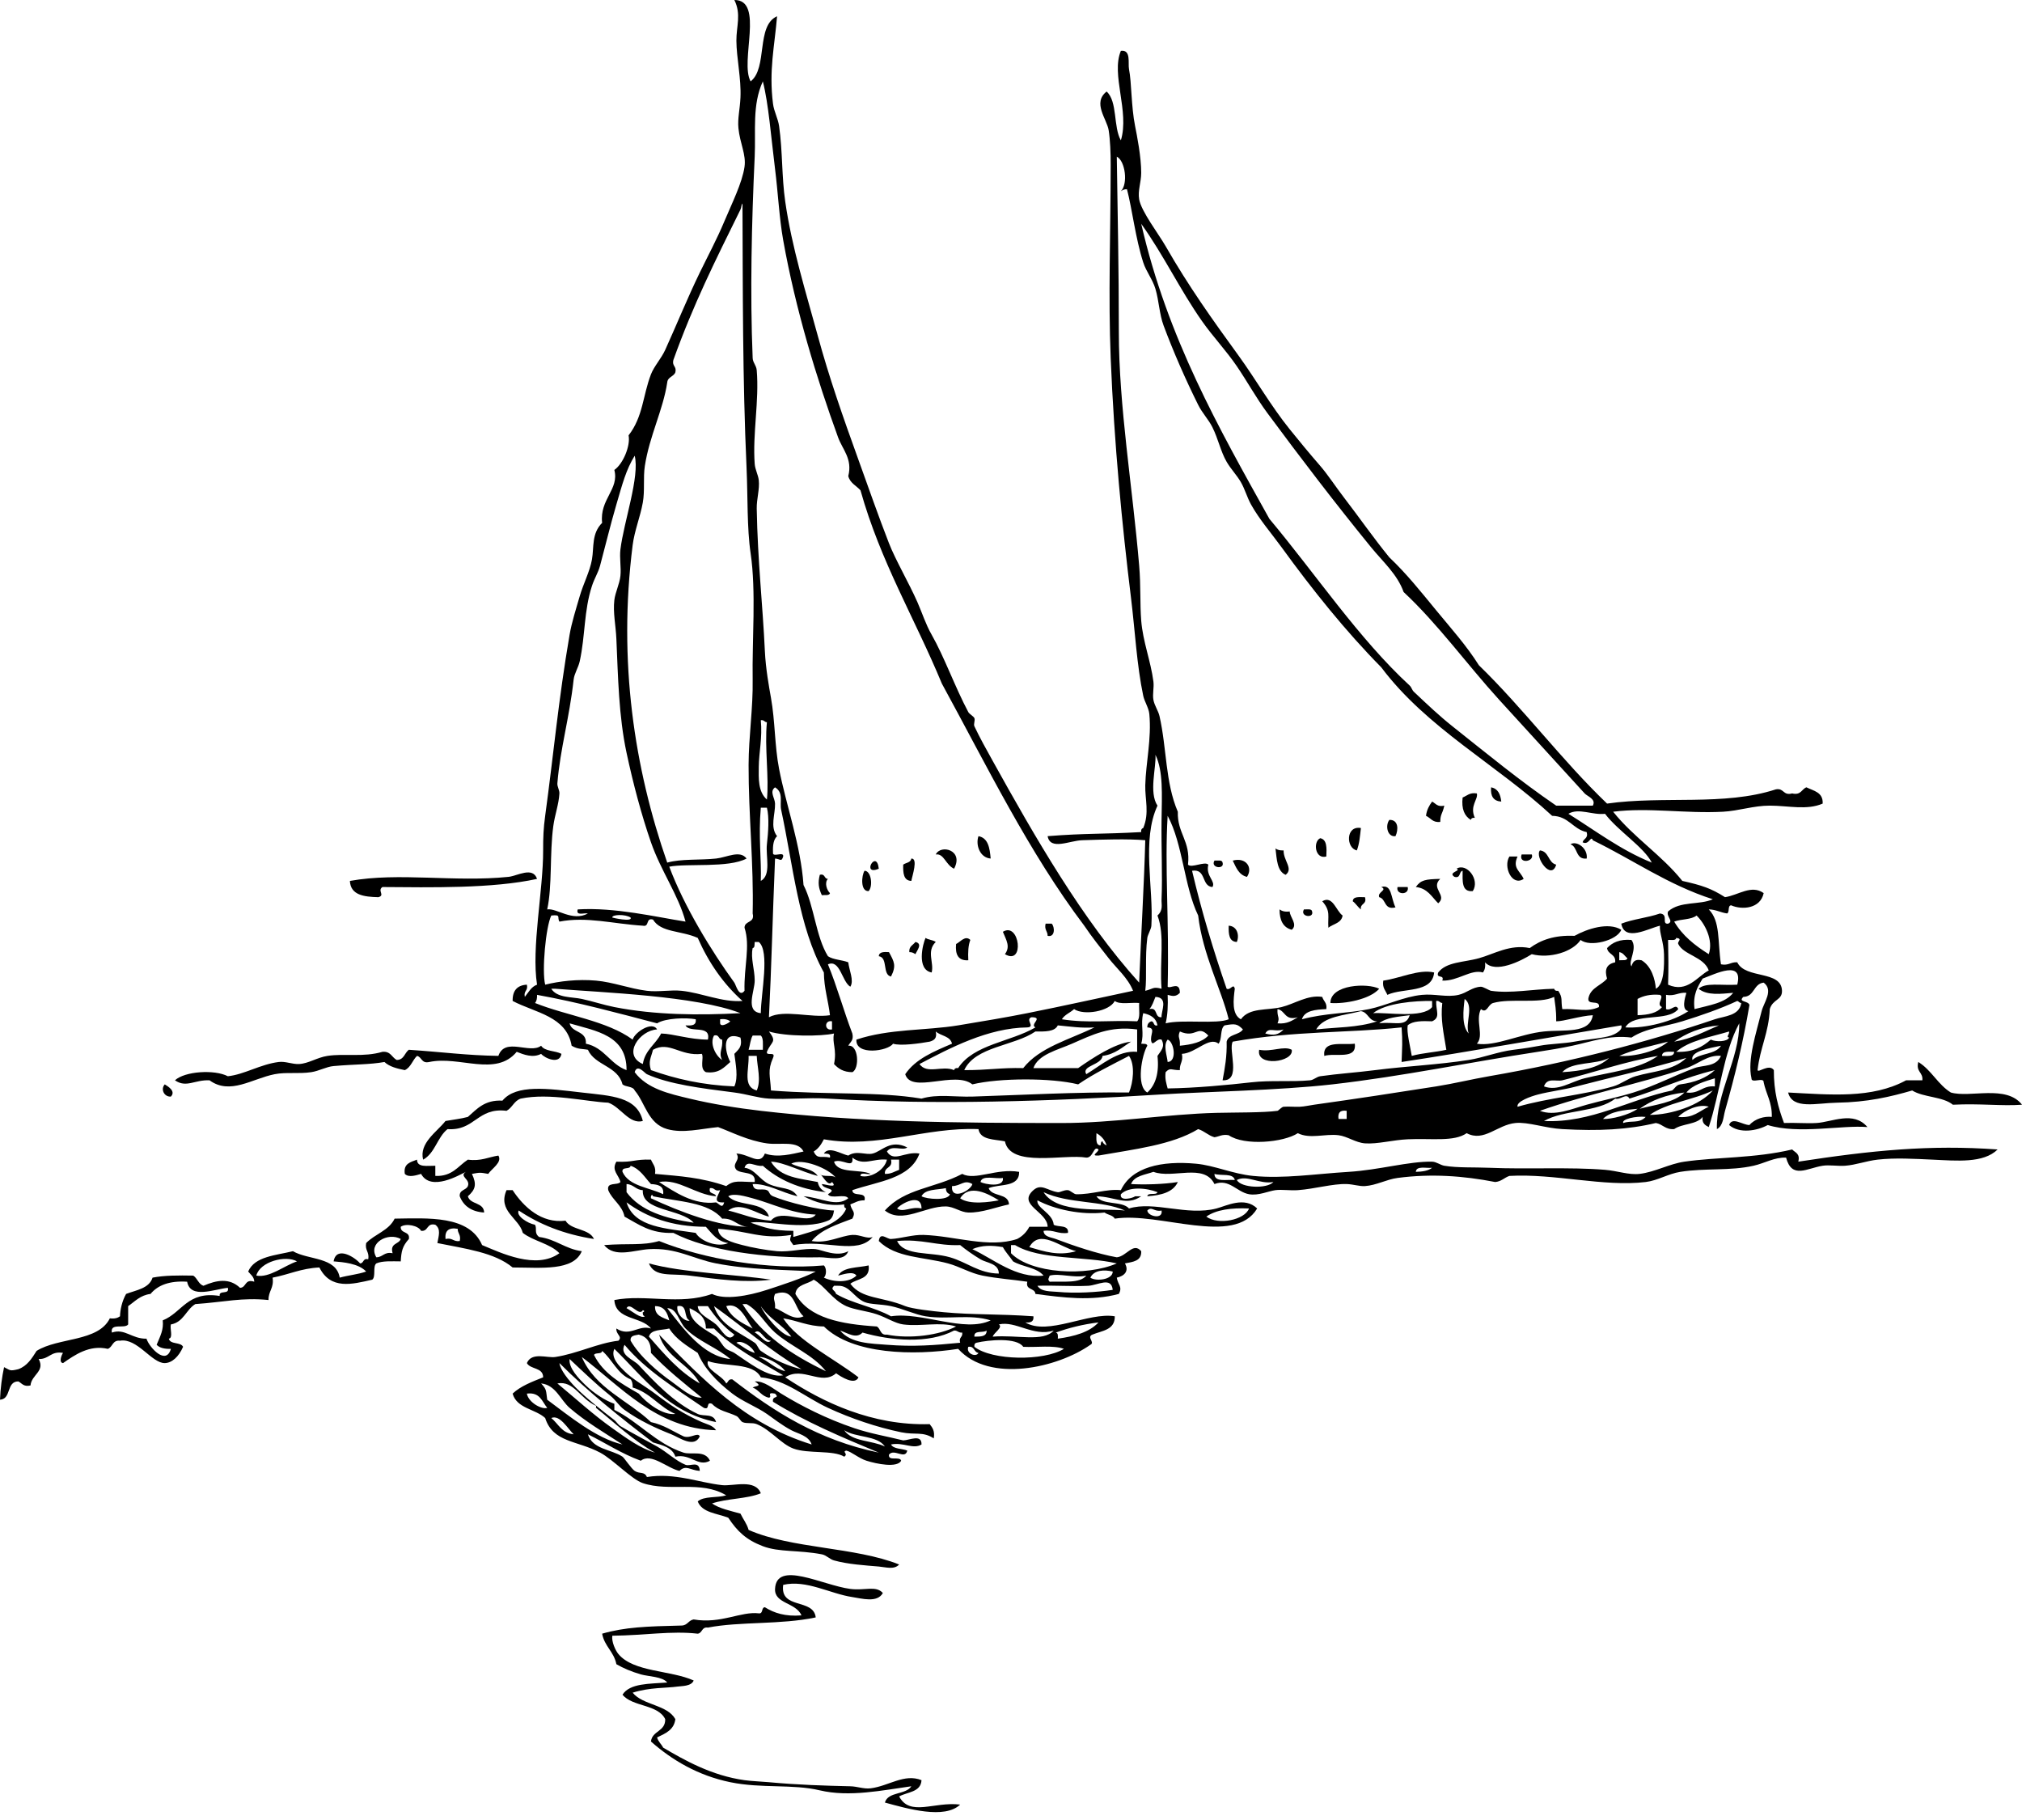 <?xml version="1.0" encoding="UTF-8"?><svg xmlns="http://www.w3.org/2000/svg" xmlns:xlink="http://www.w3.org/1999/xlink" height="361.4" preserveAspectRatio="xMidYMid meet" version="1.0" viewBox="0.0 -0.0 401.6 361.4" width="401.6" zoomAndPan="magnify"><g id="change1_1"><path d="m296.155,156.36c1.362.254 1.86,1.373 2.021,2.828-1.524-.092-2.18-1.052-2.021-2.828z" fill="inherit" fill-rule="evenodd"/></g><g id="change1_2"><path d="m293.327,157.573c.295,1.208-1.481,2.45-.403,4.848-.47-.065-.72.089-.809.404-1.245-.775-1.879-2.161-1.616-4.444 .874-.339 1.378-1.047 2.828-.808z" fill="inherit" fill-rule="evenodd"/></g><g id="change1_3"><path d="m284.438,159.188c.719.359 1.027,1.128 2.425.808-.407,1.806-.771,1.553-.809,3.232-1.525.179-1.896-.797-2.828-1.212 .145-1.202.644-2.049 1.212-2.828z" fill="inherit" fill-rule="evenodd"/></g><g id="change1_4"><path d="m275.954,162.825c1.82-.056 1.819,1.949 1.212,3.232-1.665.212-2.056-2.185-1.212-3.232z" fill="inherit" fill-rule="evenodd"/></g><g id="change1_5"><path d="m270.297,164.441c-.179,1.572-.306,3.196-.809,4.444-2.155-.44-2.254-4.979.809-4.444z" fill="inherit" fill-rule="evenodd"/></g><g id="change1_6"><path d="m194.339,166.057c1.932.358 2.236,2.343 2.424,4.444-2.162-.161-3.033-2.731-2.424-4.444z" fill="inherit" fill-rule="evenodd"/></g><g id="change1_7"><path d="m262.216,166.461c1.358.258 1.295,1.938 1.212,3.636-2.268.623-2.67-2.985-1.212-3.636z" fill="inherit" fill-rule="evenodd"/></g><g id="change1_8"><path d="m311.913,167.673c1.227-.804 3.503.793 3.232,2.828-2.274.255-1.715-2.325-3.232-2.828z" fill="inherit" fill-rule="evenodd"/></g><g id="change1_9"><path d="m189.491,172.522c-1.682-.765-2.01-3.09-3.636-2.829 .997-2.081 5.632-.859 3.636,2.829z" fill="inherit" fill-rule="evenodd"/></g><g id="change1_10"><path d="m253.328,168.481c.36.314.913.435 1.616.404-.058,2.029 1.995,3.629.404,4.849-1.711-.714-1.752-3.097-2.02-5.253z" fill="inherit" fill-rule="evenodd"/></g><g id="change1_11"><path d="m305.852,168.885c1.836.185 1.598,2.443 3.232,2.829-.961,3.291-4.319-1.547-3.232-2.829z" fill="inherit" fill-rule="evenodd"/></g><g id="change1_12"><path d="m302.22 169.69h2.021c0.554 1.469-2.72 1.932-2.021 0z" fill="inherit" fill-rule="evenodd"/></g><g id="change1_13"><path d="m299.79 170.1h1.616c-1.069 2.329 0.529 2.849 1.212 4.444-2.311 1.55-4.103-2.409-2.828-4.444z" fill="inherit" fill-rule="evenodd"/></g><g id="change1_14"><path d="m181.006,170.501c1.395-.071.166,3.462 0,4.444-1.561-.056-1.655-1.577-1.616-3.232 .537-.405 1.504-.381 1.616-1.212z" fill="inherit" fill-rule="evenodd"/></g><g id="change1_15"><path d="m174.54 172.52c-3.553 1.52-0.437-4.036 0 0z" fill="inherit" fill-rule="evenodd"/></g><g id="change1_16"><path d="m241.207,170.906c.64.034 1.542-.194 1.616.404 .441,1.418-2.479,1.082-1.616-.404z" fill="inherit" fill-rule="evenodd"/></g><g id="change1_17"><path d="m244.84 170.91c2.63-0.729 4.063 1.385 2.828 3.232-1.633-0.386-2.161-1.879-2.828-3.232z" fill="inherit" fill-rule="evenodd"/></g><g id="change1_18"><path d="m289.287,172.522c2.013-1.243 4.705,2.172 3.232,4.444-2.257.237-2.028-2.012-2.021-4.041-.778.164-.319,1.566-1.616,1.212-1.446-.917 1.519-1.207.405-1.615z" fill="inherit" fill-rule="evenodd"/></g><g id="change1_19"><path d="m171.713,172.926c1.357.009 1.698,3.124.808,4.041-1.665.106-1.421-3.132-.808-4.041z" fill="inherit" fill-rule="evenodd"/></g><g id="change1_20"><path d="m106.665,174.542c-8.83,1.94-21.088,1.687-30.707,1.616-1.069.715.593,1.637-.808,2.02-2.888-.075-5.515-.411-5.656-3.232 9.789-1.758 20.715.298 31.514-.808 1.723-.177 4.814-2.116 5.657.404z" fill="inherit" fill-rule="evenodd"/></g><g id="change1_21"><path d="m162.825,173.734c1.103-.294.813.803 1.616.808-.743.737-.214,2.265.404,2.828-.125.548-1.012.335-1.616.404-.652-1.418-.811-2.431-.404-4.04z" fill="inherit" fill-rule="evenodd"/></g><g id="change1_22"><path d="m286.05 174.54c-2.008 1.904 1.51 3.26-0.403 4.848-1.286-1.272-2.122-2.996-4.444-3.232 1.014-1.432 1.931-1.538 4.847-1.616z" fill="inherit" fill-rule="evenodd"/></g><g id="change1_23"><path d="m274.337,176.158c2.146-.634 1.879,2.133 2.828,4.04-2.33.58-1.813-1.688-3.232-2.02-.435-1.032 1.74-1.414.404-2.02z" fill="inherit" fill-rule="evenodd"/></g><g id="change1_24"><path d="m277.57 176.16h2.021c0.394 1.627-2.416 1.627-2.021 0z" fill="inherit" fill-rule="evenodd"/></g><g id="change1_25"><path d="m271.105,178.178c.433,1.509-1.003,1.151-.808,2.424-.622-.456-.994-1.161-1.616-1.616 .045-1.032 1.353-.801 2.424-.808z" fill="inherit" fill-rule="evenodd"/></g><g id="change1_26"><path d="m266.661,181.814c-.223,1.528-1.854,1.646-2.828,2.424-.15-2.36.504-3.306-1.212-5.252 2.092-1.251 2.759,1.966 4.04,2.828z" fill="inherit" fill-rule="evenodd"/></g><g id="change1_27"><path d="m254.136,180.603c.469.339 1.083.533 2.02.404 0,1.105 1.682,2.592.404,3.636-1.716-.44-2.425-1.885-2.424-4.04z" fill="inherit" fill-rule="evenodd"/></g><g id="change1_28"><path d="m258.984,180.603c.641.033 1.542-.194 1.616.404 .442,1.418-2.478,1.082-1.616-.404z" fill="inherit" fill-rule="evenodd"/></g><g id="change1_29"><path d="m207.672,183.431h1.212c.622.615.72,2.771-.808,2.424 .009-.952-.696-1.19-.404-2.424z" fill="inherit" fill-rule="evenodd"/></g><g id="change1_30"><path d="m244.036,183.835c1.741.1 2.156,1.972 1.615,3.232-1.561-.056-1.654-1.578-1.615-3.232z" fill="inherit" fill-rule="evenodd"/></g><g id="change1_31"><path d="m322.013,184.643c-.829,2.15-6.242,3.516-8.08,2.021-1.572,2.377-6.149,3.758-9.697,2.828-2.167,1.361-7.217,3.905-9.293,1.616 .129.937-.064,1.551-.403,2.02-2.412-.701-4.943,1.723-8.081,1.616 .499-1.307-1.308-.309-.808-1.616 1.63-2.132 5.062-1.992 8.08-2.828 3.036-.841 6.191-2.828 10.101-2.02 2.169-1.603 4.935-2.608 8.889-2.425 2.487-1.392 6.729-2.792 9.292-1.212z" fill="inherit" fill-rule="evenodd"/></g><g id="change1_32"><path d="m199.592,189.491c1.125-1.503.284-2.754-.404-4.444 3.322-2.063 4.394,6.801.404,4.444z" fill="inherit" fill-rule="evenodd"/></g><g id="change1_33"><path d="m183.834,186.259c.531.412 1.489.396 2.02.809-1.899,1.841-.306,4.091-.808,6.06-3.075-.544-1.762-5.731-1.212-6.869z" fill="inherit" fill-rule="evenodd"/></g><g id="change1_34"><path d="m192.723,186.663c-.418,1.062-.483,2.479-.404,4.04-2.01.124-2.624-1.147-2.424-3.232 .857-.405 1.8-1.788 2.828-.808z" fill="inherit" fill-rule="evenodd"/></g><g id="change1_35"><path d="m181.814,187.067c1.491.324.335,1.663 0,2.424-.325-.214-.656-.422-1.212-.404-.101-1.179.761-1.394 1.212-2.02z" fill="inherit" fill-rule="evenodd"/></g><g id="change1_36"><path d="m176.562,189.087c1.041,1.902 1.5,2.698.404,4.849-1.774-.381-.542-3.769-2.424-4.04 .059-.884 1.018-.869 2.02-.809z" fill="inherit" fill-rule="evenodd"/></g><g id="change1_37"><path d="m284.842,193.127c-.385,4.195-6.162,2.997-9.293,4.444-.338-.873-1.046-1.378-.808-2.828 3.256-.431 7.035-2.326 10.101-1.616z" fill="inherit" fill-rule="evenodd"/></g><g id="change1_38"><path d="m273.93 196.36c-1.835 2.114-6.856 3.05-9.696 2.828 0.017-3.725 7.427-4.007 9.696-2.828z" fill="inherit" fill-rule="evenodd"/></g><g id="change1_39"><path d="m269.08 207.27c0.439 3.269-3.9 1.756-6.061 2.424-0.352-3.181 3.543-2.114 6.061-2.424z" fill="inherit" fill-rule="evenodd"/></g><g id="change1_40"><path d="m111.513,209.289c-.35,2.182-3.302.882-4.04,0-1.642.864-3.47.144-4.849-.404-4.175,5.043-11.353.74-17.374,2.021-1.563.351-1.437-.987-2.424-1.213-.901.85-1.222,2.28-2.424,2.828-1.57-.314-3.077-.694-4.041-1.615-3.043.539-5.746.424-10.101.808-1.464.129-2.881.979-4.444,1.212-2.517.376-5.008-.045-7.272.404-4.507.894-8.838,4.184-12.929,1.212-2.969-.132-4.599,1.564-6.869,0 1.945-1.802 7.847-2.187 10.505-.808 3.26-.334 6.444-2.368 10.101-2.828 1.373-.173 2.635.464 4.04.403 1.844-.079 3.581-1.301 5.657-1.616 3.45-.523 7.156.307 10.909-.808 1.636-.155 1.86,1.104 2.828,1.616 1.483.001 1.548-1.415 2.424-2.021 6.871.462 11.49,1.119 17.777,1.212 1.305-3.804 6.286-.281 8.485-2.02 .727,1.159 2.817.956 4.041,1.617z" fill="inherit" fill-rule="evenodd"/></g><g id="change1_41"><path d="m256.56,208.48c.48,2.489-7.182,3.47-6.465,0 2.508.487 4.879-.86 6.465,0z" fill="inherit" fill-rule="evenodd"/></g><g id="change1_42"><path d="m32.727,215.349c.78.482 2.205,1.384 1.212,2.425-1.359.096-2.088-1.502-1.212-2.425z" fill="inherit" fill-rule="evenodd"/></g><g id="change1_43"><path d="m127.674,222.622c-2.696.729-4.412-2.802-6.869-3.637-4.239-.176-11.718-2.005-17.374-.808-1.328.422-1.676,1.825-2.828,2.424-5.832-.714-6.233,4.002-11.717,3.636-2.032,1.605-2.483,4.79-4.849,6.061-.826-3.312 2.772-5.531 4.444-7.676 1.483-.268 3.072-.431 4.444-.809 1.801-1.565 3.312-3.422 6.869-3.232 2.716-3.297 9.014-2.395 15.757-1.616 5.849.676 10.965.797 12.123,5.657z" fill="inherit" fill-rule="evenodd"/></g><g id="change1_44"><path d="m92.523,232.723c-1.196.568-6.937,3.994-8.889.404-.924.257-2.438.801-3.232,0-.322-2.073 1.164-2.338 2.424-2.829 .009,1.607 2.037,1.195 3.636,1.213v2.02c3.373.141 4.505-1.959 6.464-3.232 2.639.351 4.066-.513 6.061-.808 .824,1.324-1.303,2.57-2.02,3.637-1.608-.296-1.625-.296-3.232,0 .989,2.099.703,3.108-.808,4.444 .458,1.696 3.167,1.143 3.232,3.231-2.523-.171-4.088-1.299-4.849-3.231-.106-1.319 1.257-1.168 1.616-2.021 .552-1.397-1.814-1.905-.403-2.828z" fill="inherit" fill-rule="evenodd"/></g><g id="change1_45"><path d="m128.886,250.904c6.632,1.851 17.146,2.156 24.242,3.231-5.203.67-10.535-.062-16.161-.808-3.638-.481-6.938.425-8.081-2.423z" fill="inherit" fill-rule="evenodd"/></g><g id="change1_46"><path d="m218.177,228.278c-.989-.87-1.005,1.682-2.424,1.616-4.393-.772-15.05,2.076-16.162-3.232-2.127-.432-4.883-.234-5.252-2.425-10.539-.443-20.08,3.922-30.707,2.021-.501.98-1.082,1.881-2.02,2.425 .733,1.651 1.572.795 3.232,1.212 .188-.862-.578-.77-1.212-.809 .971-1.531 3.351.067 4.849.404 1.652-1.096 3.455-.053 4.848-.404 1.841-.464 3.524-2.896 6.869-1.212-.93.747-3.072-.593-4.041.809 1.389,2.243 3.507-.09 6.465.403-1.835,5.034-8.225,5.513-13.333,7.272 .017,1.465 2.868.095 2.424,2.021-1.252-.041-1.93.494-2.828.808 .249,1.349 1.186,1.38.404,2.829-3.02,1.155-6.206,2.145-8.081,4.444 3.13.55 5.744-1.048 8.081-1.213 1.536-.107 2.925.887 4.04.404-3.025,3.67-9.411.422-15.757,1.616-.593-.953-.853-.752-.404-2.021-5.971.967-8.495-.813-14.545-1.212 .043,2.035 3.04,2.754 4.849,3.232 1.883.498 4.641,1.008 6.869,1.212 2.546.233 5.362-.643 7.676-.404 1.272.132 4.2,1.655 6.465.404-.754,2.151-4.021,1.179-5.657,1.212-10.807.226-22.214-1.274-29.09-4.848-4.495.186-6.911-1.709-9.697-3.232-.489-2.34-2.41-3.246-3.232-5.253-.346-1.692 1.809-.885 2.424-1.616-.357-1.483-1.846-2.282-.808-4.04 3.454.16 3.562-.518 6.869-.404 .338.874 1.046,1.379.808,2.829 5.014.46 9.104.683 14.141,2.424 1.635-1.281 2.625-.811 5.657-.809 .262-2.282-2.558-1.482-3.637-2.424-1.057-1.256.964-1.882 0-3.232 2.589.108 4.646,2.494 5.657,0 2.559.886 5.344.102 7.677-.403-1.151-2.266-4.61-1.236-7.273-1.616-3.797-.542-7.05-2.262-9.697-3.232-3.518.348-6.972,1.282-10.101.403-3.857-1.083-4.366-5.236-6.464-7.676-.342-.871-1.772-.652-2.424-1.213-.915-3.664-5.45-3.707-6.869-6.868-1.007-.211-1.982-.045-3.232-.808-1.003-5.865-7.214-6.522-11.717-8.889-.039-2.06.914-3.127 2.828-3.232 .293,1.235-.697,1.188-.404,2.424 .729-.887 1.237-1.995 2.424-2.424-1.15-7.304 1.24-18.753 1.212-26.667-.009-2.603.06-4.348.404-6.868 1.685-12.331 2.607-22.887 4.848-35.959 .421-2.459 1.262-5.061 2.02-7.677 .703-2.425 2.013-4.911 2.424-7.272 .425-2.439-.102-5.152 2.02-7.272-.537-4.687 3.439-6.646 2.424-10.505 1.753-1.216 3.238-4.835 2.828-6.869 2.89-3.719 2.823-7.919 4.444-12.121 .619-1.603 2.042-3.122 2.829-4.849 2.257-4.959 4.397-10.265 6.868-15.353 1.534-3.158 3.386-6.612 4.849-10.101 1.485-3.542 3.587-7.727 4.04-10.909 .35-2.454-.915-4.667-1.212-7.677-.188-1.904.294-3.709.404-6.061 .176-3.787-.79-7.873-.808-11.312-.015-2.891 1.007-5.234-.404-8.081 6.006-.039 1.029,12.271 3.232,16.162 3.425-2.635 1.035-11.086 5.252-12.929-.493,5.956-1.651,10.734-.808,17.374 .197,1.552.998,2.924 1.212,4.444 .705,5.005.509,10.06 1.212,14.949 1.313,9.139 4.117,18.057 6.464,26.666 2.287,8.388 4.955,15.978 8.081,24.646 2.01,5.573 3.981,11.222 6.061,16.565 1.294,3.326 3.96,7.868 5.656,11.717 .978,2.22 1.623,4.355 2.828,6.464 2.462,4.309 4.673,10.473 7.273,15.353 .222.417 1.048.826 1.212,1.212 .191.452-.209,1.173 0,1.616 1.062,2.255 2.34,4.534 3.636,6.868 8.355,15.053 17.793,31.549 29.09,44.04 .377-9.473.998-19.876 1.213-28.282-3.611-.291-8.017-.145-12.525,0-2.529.081-6.358,2.083-6.868-.808 7.75-.604 10.627-.364 18.585-.808-.065-.47.089-.719.404-.808 1.258-2.981.334-5.699.404-8.484 .11-4.45 1.272-9.261.808-14.141-.119-1.255-.962-2.454-1.212-3.636-1.278-6.039-1.631-12.92-2.424-19.394-1.778-14.513-3.355-30.685-4.041-47.676-.491-12.177-.025-24.486 0-38.383 .005-2.28-.102-4.989-.403-6.868-.362-2.248-3.268-5.443-.404-7.677 2.197,1.978 1.3,7.05 2.828,9.697 1.756-5.756-1.996-13.038 0-17.777 2.082-.278 1.383,2.471 1.616,3.636 .533,2.661.423,7.378 1.212,11.313 .372,1.857 1.228,6.188 1.212,9.292-.01,1.905-.705,3.501-.404,5.252 .408,2.374 3.892,6.917 5.253,9.293 4.574,7.981 9.271,14.559 14.545,21.817 3.274,4.507 6.373,9.919 10.101,14.545 1.927,2.391 3.904,4.787 6.061,7.272 1.513,1.744 3.111,4.212 4.849,6.464 2.792,3.619 5.753,7.882 8.889,11.717 3.39,3.198 6.321,6.89 9.293,10.505 2.915,3.545 6.012,6.984 8.484,10.909 8.946,8.697 16.444,18.842 25.454,27.474 11.164-1.592 23.236.527 33.534-2.828 1.647-.3 1.392,1.302 3.232.808 1.759.412 1.858-.836 2.828-1.212 1.44.715 3.347.963 3.232,3.232-3.145,1.366-6.831.408-10.505.404-3.221-.003-6.177,1.046-9.292,1.212-7.436.396-14.837-.889-21.818,0 4.064,5.094 9.672,8.644 13.737,13.737 3.918.885 5.703,1.47 8.484,3.232 2.643-.388 5.229-2.559 7.677-.808-.653,3.11-4.303,3.381-6.465,2.424-.747.061-.248,1.368-.808,1.616-1.302-.18-2.188-.774-3.637-.808 2.346,2.367 1.737,6.322 2.425,10.908 1.522.312 1.932-.492 3.232-.403 1.634,3.388 8.774,1.532 8.889,5.656 .053,1.903-1.828,1.644-2.425,3.637-.184,4.664-1.954,7.741-2.424,12.12 .127.623 2.282-1.343 3.232,0-.021,4.196.867,7.482 2.02,10.505 2.25-.091 4.412.122 6.465,0 3.042-.18 7.344-2.472 10.101.809-5.048-.435-13.69,1.478-19.797-.404-2.138,1.161-5.618,1.761-7.677,0 .587-1.727 2.711.007 4.04,0 1.099-1.261 2.971-1.783 4.444-1.616 .078-2.906-1.136-4.521-1.616-6.868 .066-1.144-2.49.336-2.424-.809-.838-3.659.899-8.849 2.02-13.333 .436-1.743 2.42-4.14.404-5.656-2.068.222-1.785,2.794-4.04,2.828-1.129,1.091.988.725 1.212,1.616-1.259,7.46-2.866,13.972-4.849,21.01-.338,1.2-.354,3-1.616,3.636-.199-7.045 4.492-14.025 4.444-21.009-3.133,5.756-3.84,13.938-6.061,20.605-.708-.369-1.403-.751-1.212-2.021-1.142,1.552-4.085,1.303-5.656,2.424-1.756.14-2.255-.977-3.637-1.212-5.562,1.33-11.321,1.62-18.585,1.212-3.428-.191-6.772-1.455-9.293-1.212-3.646.352-6.241,3.848-9.696,2.021-2.521,1.755-6.897.993-11.717,1.212-2.927.133-6.043.993-8.485.809-1.859-.142-3.519-1.402-5.252-1.616-2.688-.332-5.674.809-8.081-.404-2.82,1.852-10.616,2.556-13.736.404-1.312-.234-1.88.275-2.829.403-1.258-.357-1.993-1.239-3.231-1.616-5.192,3.158-12.706,3.995-19.798,5.253-1.703.072.008-.618.001-1.209zm-48.887-23.03c.32,1.397-.449,1.706-.808,2.425 2.053-.257 2.273,4.555.808,5.252-1.751.001-2.797-.704-3.637-1.616 .611-2.949-.441-4.162 0-6.061-2.565.581-9.513.631-12.929-.403 1.677,2.157.478,1.902-.404,4.04-.16.968 1.84-.225 1.212,1.212-1.129,2.549-.551,3.53-.404,6.465 11.717.903 21.12.165 29.898,1.616 3.195-.962 6.596-.294 10.101-.404 9.254-.291 20.883-.938 31.11-.809 .825-1.938 1.261-5.486 0-7.272-3.459,1.794-6.987,3.518-10.101,5.656-5.337-1.328-15.667-1.293-21.01,0-3.489-2.801-12.132,1.961-13.333-2.02 2.062-3.056 5.712-4.523 9.293-6.061-.348-1.537-2.239-1.532-3.232-2.424 .318,1.395-.377,1.776-1.212,2.02-1.947.353-5.822.9-7.272.404-.969,1.486-7.51,2.439-7.273-.809 6.51-2.182 13.742-1.768 20.202-2.828 5.103-.838 9.867-1.65 13.737-2.424 7.246-1.448 14.21-2.998 21.01-4.444-1.045-2.596-3.229-4.394-4.848-6.465-1.674-2.14-3.312-4.184-4.849-6.464-10.958-14.496-19.288-31.621-28.282-48.08-5.321-12.861-12.184-24.179-16.162-38.383-.827-.924-2.075-1.427-2.424-2.829 .878-3.408-1.148-5.278-2.021-7.676-4.257-11.707-8.442-25.366-10.909-39.191-.778-4.363-1.02-9.392-1.616-14.141-.776-6.181-1.298-13.047-2.424-17.373-2.146,4.687-1.376,9.802-1.616,14.949-.61,13.115-.938,27.084-.404,39.999 .038.913.724,1.43.808,2.424 .514,6.053-.849,12.605-.404,18.585 .084,1.133.692,2.192.808,3.232 .204,1.826-.438,3.706-.404,5.657 .182,10.408 1.192,19.158 1.616,28.282 .163,3.51.837,7.186 1.212,9.292 .842,4.728.714,9.489 1.616,14.141 1.37,7.063 4.316,15.213 4.849,23.03 2.137,4.193 2.435,10.225 4.848,14.142 1.034.716 2.785.716 4.041,1.212 .155,1.513 1.196,3.66.404,4.849-1.68-1.021-2.027-5.506-4.444-4.445 1.809,4.387 3.131,9.261 4.849,13.738zm13.333,6.061c1.477,2.116 4.557.205 6.868,1.212 .089-.314.338-.47.808-.403 3.078-4.734 10.422-5.201 15.353-8.081-1.215-.605 1.719-2.021-.808-2.021-1.267.519.88,1.924-.809,2.021-7.848.109-15.308,4.074-21.412,7.272zm125.653-49.292c-10.976-10.168-24.882-17.407-33.938-29.495-7.057-7.148-13.684-15.411-19.798-23.838-1.935-2.667-4.43-5.547-6.06-8.484-.803-1.446-1.221-3.064-2.021-4.444-.821-1.417-1.985-2.589-2.828-4.041-1.194-2.057-1.656-4.509-2.828-6.869-.766-1.541-2.015-2.808-2.828-4.444-2.546-5.117-4.928-10.55-6.869-15.757-.844-2.264-.914-4.911-1.616-7.273-.566-1.908-1.831-3.411-2.424-5.252-1.54-4.78-2.181-10.512-3.232-14.545-.556-.018-.887.19-1.212.404 1.47-1.467.866-6.05-.809-6.868 .174,11.848.404,21.969.404,34.747 0,14.897 2.717,30.787 4.04,46.464 .345,4.079.138,7.531.404,10.909 .332,4.191 1.901,8.057 2.425,12.121 .152,1.188-.209,2.479 0,3.637 .199,1.11.973,2.172 1.212,3.232 1.465,6.483 1.122,13.108 3.636,18.99-.134,4.309 2.564,5.786 2.021,10.505 .71.742 3.33-.743 4.04,0-.584,2.253 1.541,3.316.809,4.444-2.25-.174-1.164-3.685-4.041-3.232 1.926,8.175 4.276,15.926 6.869,23.434 .752.387 1.35-1.21 1.616,0-.271,2.112-.655,5.086 1.212,6.061 1.709-2.365 5.183-1.716 8.08-2.424 2.577-.63 5.201-2.479 8.081-2.021 .232.845 1.002,1.153.808,2.425-2.186.103-4.31.269-4.848,2.02 4.633-1.25 9.074-1.137 13.333-2.02 3.33-.691 6.905-2.477 10.505-2.829 2.599-.254 4.89.543 7.272,0 1.635-.372 2.72-1.558 4.444-1.615 .443-.016 1.673.757 2.02.808 3.903.572 8.236-.329 12.525-.404 .089.315.339.47.809.404 .961,1.424.493,1.874.808,3.637 3.136-.123 4.885.658 7.272-.404 .302-1.648-2.616-.077-2.021-2.021 .544-1.88 2.532-2.316 3.637-3.636-.519-1.725-.156-2.872 1.616-3.232 .183-1.665-1.447-1.517-1.616-2.828 1.05-1.105 2.5-1.81 4.849-1.616 1.294,1.694-.726,4.278 0,5.252 .242-.834.625-1.529 2.02-1.212 1.945,1.18 2.681,3.758 2.828,5.656 1.681-.912 1.662-4.612 1.616-6.868-.047-2.315-.949-4.346-.808-5.656-2.299.543-7.014,3.267-7.677-.404 2.323-.909 5.286-1.179 7.677-2.02 1.808.151.233,2.148 1.616,2.02 1.228-.498-.438-1.39 0-2.424 2.387-2.121 6.271-1.243 8.889-2.424-8.967-2.885-15.854-7.849-23.838-11.717-.369-1.099-.751,1.077-2.021.404 .173-.771 1.154-.731.809-2.021-2.78-.591-3.559-3.18-6.869-3.236zm-161.209-120.401c-5.073,10.286-9.332,18.76-13.333,29.898-.293,1.236.697,1.188.404,2.424-.335.877-1.525.899-1.616,2.02-.823,5.463-3.529,10.614-4.444,16.565-.362,2.351.021,4.905-.404,7.272-.521,2.908-1.649,5.552-2.021,8.485-2.918,23.066.331,44.28 6.869,63.029 2.732-.783 6.543-.464 9.697-.808 2.196-.239 4.757-1.745 6.061,0-3.592,1.922-11.83.924-15.354,1.616 2.999,7.997 8.383,16.75 12.929,23.03 .314.434.927,3.035 2.02,1.616-.139-4.825 1.188-8.849 0-12.525 .01-1.471 2.104-.858 1.616-2.828 .233-9.742-.833-19.59-.808-29.495 .015-5.685.903-11.29.808-16.969-.129-7.785.716-17.506-.404-25.05-.739-4.978-.55-11.282-.808-16.969-.802-17.651-.739-35.581-.808-52.524-.29.385-.167.733-.404,1.213zm105.049,61.412c9.198,10.987 17.748,23.796 27.878,33.13 .341.314.465.888.809,1.212 2.699,2.548 5.051,4.785 7.677,6.869 6.831,5.423 13.423,10.852 20.605,15.757h7.272c.712-1.309-1.067-1.825-1.616-2.424-5.783-6.32-11.373-12.439-16.97-18.585-6.463-7.099-12.156-15.043-18.989-21.414-1.259-3.532-4.135-6.032-6.465-8.889-7.159-8.779-13.989-17.72-20.605-26.666-2.205-2.982-3.968-6.22-6.061-9.292-2.105-3.092-4.728-5.852-6.868-8.889-4.405-6.25-7.62-13.117-12.121-19.394 5.245,22.769 15.433,40.593 25.454,58.585zm-122.826,64.242c-1.875-5.401-3.544-11.665-4.848-17.777-1.555-7.289-1.677-14.945-2.021-22.626-.12-2.703-.69-5.18-.404-7.677 .179-1.562 1.043-3.195 1.212-4.848s-.212-3.54 0-5.252c.681-5.491 3.875-14.509 2.829-18.585-1.71,2.787-2.411,5.499-3.637,9.697-1.229,4.209-2.114,7.947-3.232,12.121-.39,1.454-1.111,2.491-1.616,4.04-1.614,4.947-1.314,9.874-2.424,14.949-.278,1.273-1.08,2.441-1.212,3.636-.867,7.82-2.655,13.603-3.232,20.605-.054.655.44,1.373.404,2.021-.118,2.138-.909,4.242-1.212,6.464-.754,5.521-.183,11.872-1.212,16.565 1.848-.316 4.993,2.494 8.081.808-.764-.179-2.435.549-2.02-.808 7.434-.45 15.635,1.526 21.414,2.424-1.429-5.307-4.88-10.025-6.87-15.757zm21.414-14.95c-.015,2.26-.171,4.906 1.616,6.464 .462-4.254-.496-10.4 0-15.353-.517-.022-.56-.518-1.212-.404 .342,3.464-.385,6.488-.404,9.293zm79.19,7.677c-3.182,6.864-.751,16.211-1.212,23.838-.042.691-.729,1.796-.809,2.424-.486,3.826-.061,7.684-.403,10.505 1.585-.374 1.501-.88 3.231-.404-.419-5.572.708-10.515-.808-14.545 1.181-1.079.76-2.152.808-3.232 .208-4.642-.076-10.445 0-15.757 .072-5 .358-9.705-1.212-12.929 .192,2.45-1.342,7.496.405,10.1zm-75.958-.404c.06,2.127-1.048,4.628.404,6.464-.701.646-.875,1.819-.808,3.232-.182,1.125 2.202-.317 2.02.808-.352,1.175-.605.454-1.616.404-.507,12.176-.706,21.48-1.212,31.514 3.004-1.593 8.423.187 12.121-.403-.336-2.897-1.168-5.297-1.212-8.485-5.028-9.062-6.104-21.278-8.485-32.322-.322-1.495.537-3.399-1.212-4.444-1.166.853-.032,2.083 0,3.232zm-2.828,15.353c2.139-1.164.943-4.91 1.212-7.272 .273-2.403.49-5.352 0-7.272h-1.212c-.5,5.751.151,10.445 0,14.544zm176.966-3.636c-1.595-3.121-6.675-6.252-9.293-9.697-2.478.313-5.219-1.232-7.272,0 5.398,3.356 10.331,7.176 16.565,9.697zm-96.159,24.646c.519.481 2.42-1.184 2.424,1.212-.764.802-1.416.688-2.424.403 .091,2.111-.007,4.034-.404,5.657 3.297-.828 10.183.214 12.525-.809-1.43-5.858-5.168-12.868-6.061-20.605-2.806-5.813-3.032-14.207-6.061-19.797-.612,9.984.325,20.885.001,33.939zm-123.634-.404c2.829-.71 6.481-1.128 10.101-.809 3.389.3 6.659,1.592 10.101,2.021 2.246.279 4.724-.223 6.869,0 4.085.423 8.034,2.322 12.121,2.021-3.772-3.366-6.706-7.57-8.889-12.525-3.408-1.508-7.288-1.024-8.889-3.637-1.507-.429-.64,1.516-2.02,1.213-5.927-.366-11.126-1.86-16.565-.809-.521-.869.434-1.429-1.616-1.212-1.095,2.235-1.901,10.988-1.213,13.737zm13.333-13.333c.007.034 4.066.954 3.636,0-1.017-.704-3.774-.619-3.636,0zm210.904.807c1.644,2.801 4.136,4.753 6.868,6.465 .971-2.809-.805-6.134-2.424-7.677-1.028.858-3.092.678-4.444,1.212zm-1.212,3.637c.06,3.801.108,5.171 0,8.889 3.808,1.711 5.823-1.662 8.08-2.828-.978-2.739-4.993-3.05-6.06-5.253-.249-.514.979-1.029-.404-1.212-.075.598-.976.37-1.616.404zm-181.814,1.616c-.446,2.039.406,4.185.404,6.464-.002,2.072-1.961,6.146 1.212,6.465 .032-3.981 1.835-12.298-.404-14.141h-.808c-.063.475.069,1.147-.404,1.212zm172.117,2.424c.604-.068 1.491.145 1.616-.404-.539-.402-.793-1.092-1.616-1.212v1.616zm16.565,3.637c-.974,1.585-1.979,3.139-1.616,6.061 2.873-.765 6.09-1.184 7.677-3.232-2.432.203-5.142.583-6.868-.809 1.351-1.286 4.408-.615 7.677-.808 1.255-4.973-4.266-2.178-6.87-1.212zm-227.873,2.019h-.808c1.148,1.847 4.071,1.593 6.061,2.021 2.147.461 4.307,1.189 6.464,1.616 8.038,1.589 16.869,1.661 25.05,1.212-8.839-3.442-27.324-4.088-36.767-4.849zm220.601,1.212v2.829c1.035.438 1.927-1.228 2.425,0-2.111,2.603-8.814.612-10.505,3.636 4.077.242 9.441-1.188 12.524-3.232-1.448-.248-.672-2.719-.404-3.636-1.615-.135-2.242.72-4.04.403zm-224.642,1.617c6.34,2.549 14.267,3.511 19.394,7.272 .397-1.464 3.91-3.749 4.849-2.02-3.409.161-7.006,5.032-2.828,6.868 .437-2.795 2.552-3.912 3.636-6.061 2.439.053 5.649,1.203 9.292,1.212 .647-3.071-3.645-1.203-4.444-2.828 1.157.08 2.205.051 2.02-1.212-1.866-.347-5.966-.26-7.676.809-7.793-2.039-15.513-4.15-23.838-5.657 .03.704-.091,1.257-.405,1.617zm218.986-.808v3.232c2.1-.056 3.887-.423 4.849-1.616-1.271-.563.556-1.994-.404-2.425-1.92-.168-3.307.198-4.445.809zm-96.968,2.02c1.78-.435.942,1.751 2.424,1.615-.104-1.213 1.419-3.925-1.212-4.04-.363.85-.628,1.796-1.212,2.425zm68.281-1.212c-1.055.297-1.227,2.182-2.424,1.213-1.162,2.288.679,5.284-.809,6.868 3.648.616 8.549-1.934 13.333-2.424 4.032-.414 9.116.537 9.697-3.232-2.51.135-5.899,1.255-7.272,1.212 .022-2.465-.235-3.342-.404-4.849-3,1.442-8.553.208-12.121,1.212zm-23.838,2.02c2.64-.205 9.867,1.088 11.717-1.212v-1.212c-3.382-.045-9.146.376-11.717,2.424zm18.989,4.04c-.782-2.045 1.138-5.423-.808-6.868-.271,2.175-.631,5.376.808,6.868zm-78.381-4.848c-.76.721-1.87,1.092-2.424,2.02 5.115.813 9.536.163 14.949.404 .676-.67.321-2.372.403-3.637-1.602-.148-3.871.371-4.848-.403-1.048,2.079-6.147,2.94-8.08,1.616zm71.109,2.424c-1.963-.078-3.862-.092-4.848.808-.232,1.336.472,4.072.808,6.061 2.103-.591 4.671-.716 6.868-1.212-.535-3.311-1.182-6.026-.808-9.293-.517-.021-.56-.518-1.212-.403-.068,2.005.919,3.264-.808,4.039zm60.605-4.04c-3.488,1.61-7.134,2.87-10.909,4.04-3.513,1.089-7.208,1.32-10.101,3.232-4.382-.568-8.083.845-11.717,1.616-2.229.473-4.578.864-6.869,1.212-13.459,2.041-26.852,4.874-40.807,6.464-10.737,1.224-25.285,1.447-34.343,2.021-21.267,1.346-44.972,2.11-65.857.809-4.052-.253-7.922.211-11.717,0-2.171-.122-4.403-.899-6.869-1.213-6.667-.846-12.941-1.635-17.374-3.636-.429-.194-1.911-2.158-2.424-.404 2.498,3.343 6.952,4.303 10.909,5.253 4.494,1.078 9.413,1.873 14.141,2.424 19.104,2.227 38.912,2.424 59.797,2.424 10.345,0 20.697-1.765 30.706-2.02 3.517-.09 9.331-.017 12.121-.404 .19-.026.829-.778 1.212-.808 1.149-.089 2.17.056 3.232,0 1.016-.054 1.72-.249 2.828-.404 8.331-1.171 16.049-2.343 24.242-3.637 3.535-.558 6.968-1.408 10.505-2.02 16.194-2.8 31.501-6.801 44.848-11.313 1.882-.637 4.871-.65 5.252-3.232-.403.001-.478-.328-.806-.404zm-91.311,4.445c1.928.177 2.93-.572 4.04-1.213-2.648.764-2.439-1.331-4.04-1.615-.109,1.674.53,1.574 0,2.828zm16.565-2.425c-3.307.869-7.354.996-8.889,3.637 3.821-.441 8.263-.329 12.121-1.616-1.735-.017-1.718-1.784-3.232-2.021zm-43.635,6.465c.476.063 1.147-.069 1.212.404-1.071,1.767-2.288,7.974 0,9.292 1.615-1.482 2.391-3.805 2.021-7.272 .676-1.021 1.586-1.805.808-3.232-.942-.346-1.74,1.413-2.02.404-.393-1.311 1.041-2.737-.809-2.828-.021-.695.312-1.036.809-1.212 .637.036.316,1.03 1.212.808-.262-1.489-1.383-2.119-2.828-2.424-.583,2.26.23,4.022-.405,6.06zm47.271-4.04c3.049-.402 5.279.86 6.061-1.616-2.249.308-4.692.425-6.061,1.616zm-130.906,0c.131.86 1.762-.065 2.02-.404-.469-.339-1.083-.533-2.02-.404v.808zm22.222,1.211v-1.616c-1.556-.318-1.556,1.935 0,1.616zm-48.888,2.829c3.687.757 4.814,4.074 8.081,5.252 .053-6.921-5.994-7.743-11.313-9.292 .454,1.969 3.438,1.41 3.232,4.04zm126.866-3.637c-.954.662-.454,2.778-1.212,3.637-1.88-1.507-4.488,1.885-7.272,2.021 .311,1.522-.493,1.931-.404,3.231-1.759.021-1.857-.606-2.828.404-.177,1.389.159,2.265.404,3.232 5.466-.073 12.172-.706 16.565-1.212 3.954-.456 7.942-.05 11.717-.404 .745-.07 1.286-.703 2.02-.808 3.533-.503 7.281-.746 10.909-1.213 6.18-.795 12.487-1.065 18.585-2.02 2.909-.456 5.772-1.633 8.89-2.021 2.443-.304 3.737-.523 5.252-.808 2.093-.394 4.709-.408 6.868-.809 2.707-.501 5.677-.674 7.272-1.212 .521-.176 2.426-.983 2.021-2.021-13.223,2.205-31.07,5.379-43.636,7.273 .101-3.074.216-3.899 0-6.869-10.742,1.151-21.214.651-33.534,2.828-.95,1.608 1.79,7.893-2.021,7.677 .451-2.377.883-4.774.809-7.677 .356-1.528 2.495-1.275 3.232-2.424-1.137-1.155-1.588-1.163-3.637-.805zm-33.131,0c-.608,1.277-2.532,1.239-4.444,1.213-4.243,2.919-11.948,2.949-14.141,7.676 4.883.01 7.281-.519 11.717-.403 3.256-4.151 9.168-5.646 14.141-8.081-2.707.168-4.581-.153-7.273-.405zm122.422,3.232c3.486-.554 6.045-2.035 8.889-3.232-3.702.338-6.495,1.586-8.889,3.232zm-119.594.405c-2.896,1.268-6.729,2.128-7.676,4.849h8.889c2.938-2.048 7.225-4.894 10.505-5.253-1.737,1.091-3.153,2.504-5.657,2.828-.185,1.847-4.263,1.918-3.231,3.637 2.962-1.781 6.282-4.802 10.101-4.444v-4.444c-5.409-.733-8.858,1.044-12.931,2.827zm21.414-2.424c-.53,1.254.109,1.152 0,2.828 2.338-.222 4.427-.691 5.656-2.021-2.159-2.26-2.395.626-5.656-.807zm16.97.403c1.659.458 2.646.271 3.636-.808-1.787.598-2.916-.547-3.636.808zm81.614,3.637c3.235.138 5.231-.964 6.868-2.425 1.011.501 3.319.438 3.637-.403-.689-.166.085-.521 0-1.212-3.725,1.122-7.919,1.777-10.505,4.04zm-189.491,1.616c-.795-1.445.188-2.156 0-4.041-.803-.005-.514-1.102-1.616-.808-.92,1.646.368,4.077 1.616,4.849zm1.616.404c-1.239,1.051-2.225,2.354-4.848,2.02-1.357-.713-.319-2.924-.808-3.636-4.285.531-6.45-2.62-9.697-.809-.416,1.654-.967,2.275-.404,4.04 4.872,1.729 10.226,2.974 16.565,3.232 .83-1.841.237-4.483 0-6.464 .696-.786 1.657-1.306 1.212-3.232-3.772-1.418-3.156,2.676-2.02,4.849zm3.637-2.425h2.828c-.004-1.073.153-2.308-.404-2.828h-1.616c-.448.765-.515,1.91-.808,2.828zm83.231,2.425c1.92-.085 1.27-4.038 0-4.445-.935,1.137-.126,3.117 0,4.445zm89.694-1.213c2.848.229 7.635-.94 9.697-2.828-3.311.865-6.798,1.553-9.697,2.828zm14.546.809c1.441-1.386 4.611-1.045 5.656-2.828-2.103.463-6.186,1.077-5.656,2.828zm-6.061-.809c1.071-.006 2.379.225 2.424-.808-1.071.007-2.379-.224-2.424.808zm-179.794,6.87c.921-2.024.09-4.635 0-6.869h-1.616c.096,2.819-1.216,6.111 1.616,6.869zm159.996-2.021c-1.2.294-3.01-.618-3.637,1.212 2.778,1.042 5.294-.921 8.081-1.616 4.998-1.245 10.797-1.734 14.545-4.444-6.424,1.094-12.89,3.356-18.989,4.848zm24.646-2.424c-9.475,3.181-19.566,5.116-29.09,8.484 2.929,1.134 6.255-.366 9.293-1.212 3.02-.842 6.267-1.495 9.293-2.425 4.188-1.286 8.207-3.417 12.12-4.848 1.779-.65 4.268-.185 5.253-2.425-2.633-.264-4.541,1.645-6.869,2.426zm-24.646.808c3.818-.222 7.247-.834 9.293-2.828-2.628,1.413-7.418.663-9.293,2.828zm2.829,2.828c-2.742.72-5.272.984-7.677,1.616-1.396.367-4.312,1.364-4.04,2.425 6.225-1.798 12.802-2.269 18.989-4.041 1.543-.441 2.903-1.568 4.444-2.02 3.485-1.021 7.466-1.08 10.101-3.637-6.988,2.108-14.818,3.82-21.817,5.657zm10.504,2.425c-.611-1.223-1.773.335-2.828,0-3.444,2.751-10.215,2.175-14.142,4.444 9.398.452 16.941-4.297 25.454-6.061 .54-.403.794-1.093 1.616-1.213 2.869-.363 5.188-1.276 6.869-2.828-6.098,1.444-11.173,3.911-16.969,5.658zm11.313-1.213c2.622.333 3.134-1.445 5.657-1.212v-1.616c-2.143.685-4.381,1.276-5.657,2.828zm-1.615,4.848c3.004.312 4.186-1.201 6.06-2.02-1.863-.657-4.866.697-6.06,2.02zm6.868-5.251c-3.892,1.899-9.142,2.44-12.525,4.848 4.205-.004 9.967-1.86 12.525-4.848zm-14.545,3.635c3.188-.852 6.882-1.198 8.889-3.232-3.622.42-6.534,1.549-8.889,3.232zm-7.273,2.021c1.559.104 5.295-.82 6.868-2.021-2.707.256-5.431.494-6.868,2.021zm-52.524,0h1.616v-1.616c-1.264-.188-1.803.351-1.616,1.616zm56.564.807c1.514-.565 3.132.167 4.444-1.212-1.866-.235-4.91.457-4.444,1.212zm-103.835,4.445c.09-.313.011-.797.403-.808 .086.453.449.629.809.808-.364-1.117-1.061-1.901-2.021-2.424 .006,1.071-.224,2.379.809,2.424zm-52.929,3.232c.769,2.464 5.061,1.404 7.273,2.425-.587.221-2.088-.473-2.021.403 1.862.532 4.772-1.067 5.252-3.232-2.819-.271-4.625,1.317-6.868-.403 .326,2.401-1.968.09-3.636.807zm-8.081,13.737v1.212c3.992-1.143 9.326-2.514 10.505-5.656-.315-.089-.47-.338-.404-.809-3.222.4-5.591-.357-8.081-1.615 3.437.229 6.499,2.255 8.889.403-.612-1.004-3.48.248-4.041-.808 2.137-1.289-.945-.853-1.212-2.021 .872.06 3.246.891 2.02-.404-.816,1.05-1.734-1.201-2.424-1.615 .588.759 2.645.049 3.232.808-1.523-1.963-6.858-4.021-8.889-2.828 1.69.868 4.207.91 5.252,2.424-3.065-.752-6.848-2.785-9.293-2.828 1.849,3.188 5.822,3.333 9.293,4.04 .186,1.027.788,1.637 1.616,2.021-5.299-.627-9.395-2.457-12.525-5.252-1.451.266-3.13-1.303-3.636.403 1.978.209 3.043,2.407 4.849,3.232 2.363,1.081 4.475.496 5.656,2.425-3.245-.771-5.887-2.519-8.889-2.425 .256,1.696 1.75.761 2.828,1.212 .6.251.344.849 1.212,1.213 2.98,1.247 9.2,2.747 12.121,2.828-.135.942-.414,1.74-1.212,2.02-4.952,2.052-12.918-.226-15.353.404 2.972.998 4.264,1.573 8.486,1.616zm18.182-11.312c1.252.04 1.93-.494 2.828-.809v-2.021h-1.616c.425,1.773-1.366,1.328-1.212,2.83zm-46.464,2.019c-1.233-1.325-2.135-2.982-4.04-3.636-.11.833-1.789.096-1.616,1.212 1.304,2.871 5.277,3.072 8.081,4.444 .202-1.683-1.024-1.938-2.425-2.02zm13.737,1.212c-1.142.334-1.047-.569-2.02-.403-.354,1.297 1.048.837 1.212,1.616-4.124-.323-7.484-3.556-11.313-2.829 3.099,1.984 6.904,4.62 11.313,4.041 .712.353 1.251,1.352 1.616,0-2.444.152-1.192-1.29-.808-2.425zm-18.585.405c2.749,3.716 7.709,5.22 13.333,6.061-2.47-2.81-10.387-2.237-10.101-6.465-1.426-.056-1.807-1.156-3.232-1.212v1.616zm25.05,1.212c-1.292-.341-3.771-1.118-4.848-.403 1.921,2.118 7.173.907 8.081,4.04-2.464-.546-5.672-3.104-8.081-1.212 2.816.686 5.209,1.794 8.484,2.02 1.962-2.553 7.369.96 8.889-1.212-4.86-.206-8.737-2.233-12.525-3.233zm-6.061,4.041c-2.732-3.329-8.757-3.363-13.737-4.444-.022-.426-.518-.318-.404.403 5.7,2.652 13.482,5.656 19.394,5.656-2.269-.021-2.829-1.75-5.253-1.615zm-5.252,2.828c.929,1.638 4.308,2.955 6.465,2.02-2.233-.325-3.217-1.9-4.444-3.232-6.86-.009-11.789-1.948-15.757-4.848 1.537,5.06 8.036,5.16 13.736,6.06z" fill="inherit" fill-rule="evenodd"/></g><g id="change1_47"><path d="m225.45,237.571h1.212c-2.944,2.002-5.115.085-8.889,0 1.131,1.831 5.071.854 6.465,2.424 4.942-1.536 11.541,1.529 17.373,0 2.021-.53 5.572-2.44 8.081,0-4.528,7.588-19.457.628-28.282,2.021-.368-.71-1.416-.739-2.021-1.213-4.615.532-9.87-.588-13.333-2.424-.3,1.506 3.038,2.525 3.232,4.849 .938.543 3.019-.057 2.828,1.616-2.032.281-2.816-.686-4.849-.404 .031,1.203 1.552,1.284 2.425,1.616 3.502,1.33 8.272,2.956 12.12,3.636 1.952-.171 3.256-3.091 4.849-1.212 .095,1.98-1.654,2.117-3.232,2.425 .881,1.556-.157,2.522-1.616,2.828 .215,1.425 1.186,1.807.404,3.232-5.457,1.473-11.017.736-16.565,0-.098-1.249-2.011-.683-1.616-2.425-2.959-.433-5.927-.625-8.888-1.212-2.446-.485-4.517-1.79-6.869-2.424-4.924-1.327-10.342-1.069-13.737-4.444 .243-1.918 1.605-.361 2.424-.404 2.034-.108 4.304-.881 6.464-.809 6.32.213 12.942,2.678 18.586.809 1.062-.554 1.871-1.361 2.424-2.425h3.637c-.02-3.014-6.119-4.353-2.828-7.272 1.571-1.394 2.791.104 4.848.404 .473.069 1.177-.477 2.021-.404 .428.037 1.188.8 1.616.809 3.164.062 6.097-1.113 8.889-.809 2.148-4.574 8.056-5.892 14.949-5.252 3.618.336 7.297,2.032 11.312,2.424 6.076.593 12.27-.396 18.99-.808 6.066-.373 11.977-2.119 16.564-2.021 .857.019 1.647.68 2.425.809 2.677.442 5.847.274 8.889.403 7.694.328 16.105-.172 23.029.404 2.483.207 4.758,1.061 6.869.809 3.039-.364 5.9-1.992 8.889-2.425 6.446-.932 13.992-.656 21.413-2.424 .583.629 1.627.797 1.213,2.424 14.597-2.238 26.062-3.398 39.595-2.424-2.838,2.779-8.106,2.239-12.929,2.02-3.556-.161-7.435-.396-10.909,0-2.264.259-4.341,1.063-6.465,1.213-1.462.103-3.116-.206-4.444,0-3.133.485-6.124,2.71-7.272-1.616-2.354-.076-4.19,1.101-6.464,1.616-4.663,1.056-9.625.433-14.546,1.212-2.396.379-4.506,1.737-6.868,2.02-8.341.999-18.114-1.718-27.07-1.212-1.011.336-1.587,1.107-2.828,1.212-6.344-1.24-12.748-1.686-19.394-.808-2.184.288-4.217,1.465-6.465,1.616-1.104.074-2.314-.363-3.636-.404-2.778-.086-6.347.966-9.697,1.212-1.515.111-3.186-.165-4.444,0-1.404.186-3.393,1.138-5.252.809-2.446-.434-3.944-3.148-6.869-2.021-2.061-4.215-8.281-.983-12.12-2.424-1.684.605-3.808.771-4.444,2.424 2.49.151 6.504.058 9.292-.404-.93,2.033-3.292,2.634-6.061,2.829 .104-.84 1.775-.111 2.021-.809-2.143-.854-5.72-1.191-7.272.404-.332,1.511 2.488.748 2.826.404zm55.757-4.848c1.312-.034 2.484-.208 3.231-.809-1.221.126-3.142-.448-3.231.809zm-35.959,1.616c-.321-1.43-2.727-.775-4.041-1.212 .019,1.73 2.424,1.076 4.041,1.212zm7.676.403c-2.787.489-5.243-1.479-7.273-.403 .829,1.585 5.979,1.807 7.273.403zm-29.495,5.657c-4.621-2.049-11.158-1.286-16.161-3.637 2.697,4.356 11.664,3.155 16.161,3.637zm4.445,0c.084,1.173 3.179,1.851 2.828,0-1.45.334-1.954-.911-2.828,0zm11.716,1.212c2.328,1.745 7.64.687 8.485-1.616-3.518-.151-6.498.234-8.485,1.616zm-35.15,6.061c3.082.899 5.807,1.797 9.293.808-3.238-.801-7.237-4.536-9.293-.808zm-15.757,2.019c3.41.986 5.749,3.186 9.696,3.232 .018-2.021-2.446-2.109-3.636-2.828-1.497-.904-2.833-1.842-4.04-2.828-4.631.187-7.604-1.285-12.525-.808 1.434,3.037 6.476,2.068 10.505,3.232zm12.525.809c-.653-.963-1.452-1.781-2.021-2.828-2.123-.38-4.201-.408-6.06.403 4.241,1.974 8.671,5.848 14.141,5.253-1.334-1.629-4.203-1.723-6.06-2.828zm-.404-1.616c3.969,4.06 14.965,4.658 21.009,2.021-6.457-1.489-15.258-.634-20.201-3.637h-.808v1.616zm15.757,4.848c1.078.788 4.453.428 4.444-1.212-1.653-.393-3.712-.333-4.444,1.212zm-8.081-.404c-.157.576-.484.682 0,1.212 2.734-.095 6.022.366 7.273-1.212-2.385.548-5.296-.524-7.273,0zm7.677,2.021c-3.119.164-6.996-.126-10.101,0 .74,1.233 2.667,1.08 4.04,1.212 3.467.331 7.809.084 10.909-.404-.269-2.68-2.964-.908-4.848-.808z" fill="inherit" fill-rule="evenodd"/></g><g id="change1_48"><path d="m202.42,232.723c.042,3.14-3.851,2.345-6.061,3.232 .639,1.785 3.931.917 4.041,3.231-2.438.499-5.439,1.7-8.081,1.616-1.539-.048-2.85-1.178-4.445-1.212-4.102-.086-8.684,3.55-12.121.809 3.946-4.403 9.854-4.388 15.353-7.272 2.585,1.391 6.807-1.178 11.314-.404zm-7.677,2.019c.863.468 4.741,1.157 4.444-.808-1.499.252-4.158-.657-4.444.808zm-4.04,3.233c1.885,1.371 6.035.707 7.676.404-2.04-1.274-5.852-3.376-7.676-.404zm2.424-2.829c-1.654-.979-2.276.404-4.041.404-.267,2.987 3.757.888 4.041-.404zm-10.101,2.425c1.006.584 5.246.949 5.657-.404-.508-.166-.826-.521-.809-1.212-1.785.369-4.147.161-4.848,1.616zm-4.848,2.424c1.185.89 2.818-.472 4.848,0 .015-3.24-4.148-.926-4.848,0z" fill="inherit" fill-rule="evenodd"/></g><g id="change1_49"><path d="m174.542,288.479c-7.33-3.04-14.611-6.129-21.009-10.101-.249-1.298 1.454-.554.404-1.616-1.873-.346-.423.636-1.212.809-1.476-.275-1.97-1.532-3.232-2.021 .675-.388 2.021-.206.404-1.212 1.885-.104 3.562,1.387 5.252,2.424 3.974,2.439 9.017,5.016 14.545,6.869 3.307,1.107 6.563,1.643 9.697,2.424 1.229-.027 3.702-1.327 3.636.808-1.646,1.036-3.65-.509-6.061,0 .526.956 2.184.779 3.232,1.213-.418,1.896-2.629-.499-3.636.808-.189,1.401 2.192.231 2.424,1.212-.812,1.462-4.861.63-6.868,0-1.571-.492-2.942-1.765-4.041-2.02-.913.226.49.63-.404,1.212-2.187-1.361-7.188-.529-10.101-1.616-2.479-.926-4.49-3.717-7.272-4.849-.91-.37-1.981-.026-2.828-.404-.392-.175-.707-.969-1.212-1.212-1.622-.777-3.583-1.023-4.848-2.424-1.307-.499-.309,1.308-1.616.808-5.585-3.842-11.457-7.397-15.757-12.524-1.064,2.087 1.772,2.905 2.829,4.04 3.042,3.269 7.022,7.507 11.717,9.696 1.226.572 3.14-.206 3.636,1.616-9.616-1.966-14.333-8.831-20.202-14.545-.809,1.784 1.063,3.48 2.02,4.444 1.604,1.616 4.02,2.899 6.061,4.444 3.17,2.399 5.522,3.976 9.293,5.656 .934.417 2.167.617 2.828,1.616-11.83-.297-18.995-8.743-26.666-14.545 2.656,6.232 9.181,8.596 13.737,12.929 2.549.549 4.363,1.832 6.465,2.829 1.375.527 2.819-.9 3.232,0-1.12,2.435-4.116.201-5.656-.404-2.967-1.166-6.386-2.736-9.293-4.849-1.144-.831-1.731-1.949-2.828-2.828-2.846-2.279-5.508-4.87-8.081-7.272-.229,1.767 1.812,3.894 3.232,5.252 1.54,1.474 3.77,2.987 5.656,3.637v1.212c4.717,2.271 8.316,6.726 13.737,8.484 1.577.512 4.246-.578 5.252,1.616-2.395,1.312-3.81-1.476-6.869-.808-.597-1.827-2.572-2.277-4.444-2.828-6.492-4.956-12.865-10.031-18.585-15.758 .119,1.289 1.852,3.461 3.232,4.849 2.03,2.041 5.167,4.539 7.677,6.465 .363.278.783.955 1.212,1.212 2.268,1.356 4.678,2.589 7.273,4.04 1.969,1.102 3.713,2.854 5.656,3.637 .938.378 2.726-.93 2.828,1.212-1.955-.134-2.718-1.283-4.04,0-2.444-.535-5.63-3.665-7.677-2.021-3.847-1.405-6.985-3.52-10.505-5.252 .926,3.019 4.658,2.968 6.869,4.444 .329.22 1.779,2.407 2.424,2.828 1.02.666 1.936.052 2.424,1.212 5.543-.892 10.305,1.112 14.949,1.616 2.187.237 6.548-1.293 7.677,1.616-2.764,1.142-6.795,1.017-9.697,2.021 1.522,1.036 3.666,1.452 5.656,2.02 .518,1.099 1.262,1.971 1.616,3.232 8.504,3.751 21.145,3.367 29.898,6.868-.989,1.093-2.691.521-4.041.404-2.706-.232-6.119-.437-8.889-1.212-.882-.247-1.523-1.039-2.424-1.212-4.599-.886-8.442-.373-11.717-1.616-3.361-1.276-5.112-3.002-6.868-5.656-2.227-.871-5.21-.985-6.061-3.232 1.195-1.095 3.902-.678 5.656-1.212-5.023-3.035-11.257-.636-16.565-2.425-2.249-.757-5.875-4.672-8.485-6.061-4.587-2.44-9.346-1.982-10.909-6.868-1.958-1.813-5.656-1.886-6.465-4.849 1.593-1.504 3.851-2.344 6.061-3.232 0-2.02-2.519-1.521-3.232-2.828 .965-2.266 4.006-.961 5.657-1.212 4.337-.659 8.467-2.772 12.525-3.232 .891-.853-.519-1.194-.404-2.424 2.737,1.75 4.342-.797 6.869,0-1.867-2.443-7.01-1.609-7.272-5.656 6.162-1.211 13.031,1.092 19.394-1.212 2.437,1.237 7.116.428 10.909-.809 2.379-.775 7.229-2.334 9.697-3.636-6.581-.409-13.071-.306-19.797-1.616-4.574-.892-7.896-3.161-13.333-2.829-2.929.18-6.852,1.788-8.889-.808 4.939-.384 7.57.151 10.909-.808 8.938,3.597 21.673,5.812 32.727,4.848 .553.517.553,1.908 0,2.425 2.024.94 4.973,1.058 6.464-.404-.64-1.001-2.827-.165-3.636,0 .95-1.744 3.862-1.525 6.061-2.021 .368,2.792-2.278,2.57-3.636,3.637 2.282,3.076 6.199,2.505 10.909,4.444 1.323.545 5.527,1.01 7.677,1.212 5.743.54 10.877.312 17.778.809 .121,1.064-.56,1.325-1.616,1.212 4.462,2.711 12.594-2.099 17.777-1.212 .046,2.739-2.538,2.849-4.444,3.636-1.231.494.591,1.542-.404,2.021-6.503,4.572-20.036,7.692-26.262.808-8.829,1.371-20.982,1.142-26.666-4.444-3.186-.046-5.278-1.187-8.081-1.616 2.828,4.445 10.085,7.961 14.949,11.717-.717,1.659-3.523-.138-4.444-.808-2.944,2.586-6.639-1.509-10.101.808 7.439,4.967 17.282,9.633 28.686,9.293 .536.677 1.07,1.354.808,2.828-2.209-1.432-3.617-.627-6.465-1.212-4.833-.993-10.04-2.762-14.545-4.849-4.521-2.093-8.362-5.583-13.333-6.061-1.536-3.043-7.13-2.028-10.505-3.231-.606,1.694 2.832,2.816 3.636,4.444 .411-.263.418-.93 1.212-.809 8.202,6.34 17.028,12.059 29.088,14.545zm-56.161-8.889c-.049-.039.055-.379 0-.403-3.188-1.424-4.41-5.06-7.677-4.444 3.641,2.998 7.047,6.151 10.909,8.889 2.738,1.94 5.601,4.051 8.484,4.848-4.237-2.328-7.955-5.876-11.716-8.89zm71.11-15.353c-5.053,2.676-12.54,2.027-18.181.403-1.261,1.31-2.848.142-4.444-.403 2.087,2.581 6.198,2.585 9.292,2.828 5.273.413 9.423.096 14.545-.404-.334-1.142.569-1.047.404-2.021-.764.091-.892-.454-1.616-.403zm-15.353-.808c.806.406.638,1.787 2.02,1.616 4.633.923 10.456.102 13.737-1.616-3.265-.984-6.958.059-10.505-.404-1.606-.209-3.303-1.364-5.252-2.02-1.943-.653-4.465-.891-6.061-1.616-2.728-1.242-4.34-4.086-6.464-5.253-1.218.938-3.427.883-3.636,2.829 2.711,4.83 9.075,6.008 16.161,6.464zm-8.081-6.464c3.21,1.907 7.627,2.608 10.909,4.444 6.101-.952 14.57,3.325 19.798.808-4.165-1.292-8.526-.112-12.929-.808-2.033-.321-4.604-1.544-6.869-2.021-2.009-.423-4.04-.306-5.252-.809-2.08-.862-2.944-3.303-5.252-3.231h-.808c-.813.824.178.793.403,1.617zm-12.121,0c-.531,1.254.109,1.152 0,2.828 1.705.561 3.679,2.632 5.657,1.616-1.988-1.711-1.661-5.801-5.657-4.444zm-9.697,2.424c.937,2.295 3.119,3.346 5.252,4.444-1.263-1.768-2.669-5.317-5.252-4.444zm19.798,12.928c-2.667-3.383-6.879-4.852-10.101-7.677-2.002-1.756-3.237-4.314-5.656-5.656h-.808c3.815,6.152 9.82,10.112 16.565,13.333zm-36.363-12.121c-.733,1.353-2.5-1.756-3.232-.403 .975.523 2.91,2.184 3.636,1.616-.315-.09-.47-.339-.404-.809 .224.002.459-.327 0-.404zm5.252,2.021c-.384-1.501-.938-2.833-2.828-2.828-.071,1.957 1.526,2.245 2.828,2.828zm12.121,7.677c-2.517-2.204-6.483-3.577-8.889-6.061-1.376-1.421-1.671-4.012-3.636-4.04 3.205,4.069 7.117,9.582 12.525,10.101zm-8.08-7.677c-1.285-.466-.25-3.252-2.424-2.828-.307,1.805 1.831,3.263 2.424,2.828zm5.252.807c1.004.86 2.393,3.849 3.636,2.021-2.109-1.526-3.809-3.464-5.252-5.656h-2.02c.105,1.687 2.226,2.427 3.636,3.635zm7.677,3.637c.537.374.722,1.27 1.212,1.616 2.625,1.856 5.859,3.149 8.081,3.636-6.264-3.701-11.564-8.367-17.374-12.524 1.167,3.8 5.308,5.341 8.081,7.272zm1.212-7.272c.585,1.578 4.042,5.917 6.061,6.061-1.692-2.349-4.478-3.604-6.061-6.061zm-.404,10.1c1.936.758 3.094,2.294 5.253,2.828-.957-1.476-4.029-2.963-5.253-2.828zm-8.889-5.656h-1.616c-.004-2.421-1.622-3.228-3.232-4.04-.11,2.929 3.57,4.405 5.252,5.656 .697.518 1.195,1.795 2.02,2.424 .405.309 1.223.551 1.616.809 2.629,1.721 6.703,5.046 9.697,4.444-4.823-2.853-9.922-5.432-13.737-9.293zm56.564-.809c.915.555-.998,1.664-1.212,2.425 4.925-.402 10.024,1.129 12.121-1.212-4.073,1.301-7.528-2.008-10.909-1.213zm11.314,1.617c.471.068.438.639.403,1.213 3.304-.468 6.273-1.27 8.081-3.232-3.113.387-5.92,1.083-8.484,2.019zm-52.525,19.393c-1.909-1.012-3.613-2.374-4.849-3.232-2.085-1.447-4.82-2.467-6.868-4.04-3.181-2.443-5.628-5.093-6.869-8.08-2.105-1.396-4.311-2.693-5.657-4.849-1.505.38-3.647.123-4.04,1.616 3.026,3.438 5.969,6.96 10.101,9.293-2.047-3.879-6.741-5.11-8.081-9.697 8.562,8.812 17.026,17.721 30.302,21.817-.594-1.766-2.68-2.106-4.039-2.828zm-4.04-17.777c-1.394.027-2.135-2.686-3.232-1.616 1.017.35 2.253,2.568 3.232,1.616zm40.403-.808c1.204-.008 2.462.037 2.424-1.212-.673.538-2.571-.147-2.424,1.212zm-68.281.808c1.842,3.179 5.428,6.205 8.081,8.081 1.953,1.381 3.921,3.318 6.061,3.232-3.499-2.832-7.03-5.63-10.101-8.889 .053-2.073-.801-3.239-2.424-3.637-.774.171-1.74.147-1.617,1.213zm24.646,2.425c-.399-1.233-2.691-2.676-3.637-2.021 1.206.68 2.171,1.601 3.637,2.021zm53.332-1.213c-1.269-1.893-6.883-1.379-9.293-.808-.314.089-.47.338-.404.808 3.521,2.753 13.809,2.851 17.778.404-2.066-.762-5.393-.263-8.081-.404zm-8.889,1.213c-.953-.125-.752-1.403-2.02-1.213-.52,1.366 1.582,2.137 2.02,1.213zm-68.685,6.868c.03-.704-.09-1.257-.404-1.616-2.652-1.119-3.619-3.924-5.657-5.656-.061.747-1.368.248-1.616.808 1.829,3.693 5.381,5.663 8.889,7.677 1.594,1.912 4.801,4.351 7.272,4.04-3.205-1.374-4.957-4.201-8.484-5.253zm-16.969,2.424c4.411,3.268 9.784,7.724 14.949,8.889-3.656-2.384-7.271-4.478-10.505-7.272-1.785-1.542-2.768-4.569-5.656-4.848 1.152,1.232.949,1.417 1.212,3.231zm0,1.616c-1.042-1.248-1.417-3.162-4.041-2.828 .29,1.742 2.962,3.218 4.041,2.828zm5.252,5.253c-1.18-1.119-2.755-3.967-4.444-3.232 1.405,1.153 2.1,3.016 4.444,3.232zm61.817,2.424c-1.523-2.248-5.82-1.723-8.081-3.232 1.49,2.281 5.539,2.002 8.081,3.232z" fill="inherit" fill-rule="evenodd"/></g><g id="change1_50"><path d="m129.29,345.852c.246-2.18 2.898-1.95 2.829-4.444-1.462-2.983-6.478-2.412-8.485-4.849 1.461-2.311 5.391-2.15 8.889-2.424-.956-1.198-3.712-1.17-5.252-1.616-1.901-.551-3.453-1.219-4.849-2.021-.479-2.483-2.376-3.55-2.828-6.061 4.559-1.306 8.803-1.452 15.757-1.616 1.206-.006 1.374-1.05 2.424-1.212 5.406.927 9.359-1.637 12.929-1.212 .932.123.449-1.167 1.212-1.212 1.818,1.145 4.048,1.878 7.272,1.616-1.118-2.593-5.385-2.287-5.252-5.253 .257-5.768 9.45-.717 14.949,0 2.898.378 5.074-.728 6.464.809-1.105,2.018-4.209,1.084-6.06.808-4.427-.661-9.147-3.496-13.737-2.424-.665,4.974 6.024,2.595 6.464,6.464-6.936,1.48-15.079.786-21.414,2.021-1.269-.191-1.067,1.088-2.02,1.212-5.261-.606-10.515.343-16.969.404-.177,1.153.604,2.905 1.212,3.636 3.018,3.628 10.365,3.189 14.949,5.253-.447,1.175-2.353,1.085-3.232,1.212-2.135.31-5.505.136-8.889,1.212 2.055,2.524 6.828,2.331 8.485,5.253-.264,2.16-1.998,2.851-3.636,3.636 .237.841.849,1.306 1.212,2.021 4.199,2.479 9.632,5.562 16.161,6.465 1.461.202 3.381.268 4.849.403 5.735.533 10.974.689 16.161.809 1.413.032 2.67.572 4.041.404 3.587-.442 6.669-2.994 10.101-1.616-.139,2.42-2.797,2.319-4.444,3.231 2.174,4.069 6.926.984 12.121,1.616-3.082,2.967-10.457.823-14.949-.403 .622-2.207 4.158-1.499 5.252-3.232-5.666.782-12.289,2.207-18.182.808-5.403-1.283-11.525-.337-17.777-1.616-6.46-1.323-11.643-4.45-15.758-8.082z" fill="inherit" fill-rule="evenodd"/></g><g id="change1_51"><path d="m381.002,210.905c2.598,1.576 3.878,4.471 6.464,6.06 3.812,1.11 11.005-1.606 14.142,2.425-4.033.3-8.237-.274-13.737,0-1.989-1.647-5.847-1.427-8.081-2.828-4.292,1.247-8.888,2.334-14.949,2.424-4.042.06-8.803,1.438-9.696-2.021 8.449.433 16.625,1.261 23.434-2.424h3.232c.169-1.651-1.331-1.633-.809-3.636z" fill="inherit" fill-rule="evenodd"/></g><g id="change1_52"><path d="m100.604,236.358h1.212c2.166,3.294 5.706,6.665 10.505,6.061 1.152,1.945 4.682,1.513 5.656,3.637-5.942-.927-10.837-2.9-14.949-5.656-.61,1.031 1.74,2.556 3.232,2.828 .464.849-.246,1.575.808,2.424 3.339.432 5.168,2.374 8.485,2.828-1.66,3.997-8.069,3.244-13.737,3.232-3.597-3.002-9.467-3.73-14.949-4.849 .266-1.483.742-2.77-.404-3.636-1.772-.426-1.327,1.366-2.828,1.212-.518-1.041-2.996-1.558-4.041-.809-.085,1.433 1.896.799 1.616,2.425-1.312,1.464-1.498,2.47-1.616,4.444-1.757-.007-3.635-.134-4.848.404-.759.587-.049,2.645-.808,3.231-4.043.929-8.251,2.042-10.505-2.424-3.608.163-6.117,1.425-9.293,2.021 .322,2.073-.851,2.65-.808,4.444-5.28-.537-8.618.39-14.545.808-1.843,1.12-2.323,3.604-4.848,4.04-.241.838.499,2.654-.404,2.829 .271,1.21 2.351.611 2.828,1.615-.838,1.936-2.186,3.207-3.636,3.232-2.583.046-5.474-5.034-8.889-4.444-1.52-.173-1.43,1.264-2.424,1.616-3.642-.841-6.535,1.188-8.889,2.828-.945-.104-.232-1.774 0-2.02-2.455-.435-2.753,1.287-4.848,1.212 1.348,2.451-1.442,3.103-1.616,5.252-1.397.32-1.706-.449-2.424-.808-2.414.011-1.345,3.503-3.636,3.636 .092-2.332.386-4.462.808-6.464 1.268.635 1.095.823 2.828.403 1.782-.642 2.692-2.156 3.636-3.636 4.304-2.699 12.241-1.766 14.545-6.465 .937.129 1.551-.064 2.02-.403 .026-1.234.381-2.998 1.212-4.444 2.054-.774 4.57-1.087 5.252-3.232 2.366-.463 5.2-.457 8.081-.404 .824.522 1.021,1.672 2.02,2.021 2.638-1.138 5.142-1.604 7.272.403 1.307-.039.862-1.831 2.828-1.212-.045-1.032-.741-1.414-1.212-2.02 1.292-3.018 5.431-3.189 8.889-4.041 3.058,1.791 8.602,1.095 9.292,5.253 1.688-.468 3.664-.646 5.252-1.212-1.507-1.618-4.573-1.865-6.464-2.021 .559-3.197 4.309-.762 5.252.404 .803-.006.514-1.103 1.616-.809 .286-1.498-.69-1.733-.404-3.232 1.719-1.783 4.525-2.478 5.657-4.848 6.687-.082 14.808-.688 17.373,5.252 3.684,1.517 10.712,4.959 15.354,1.616-1.847-1.925-5.156-2.386-7.272-4.04-.742-2.94-5.047-4.31-3.232-8.482zm-12.121,9.698c1.401-.324 1.553.602 2.828.404 .292-1.235-.413-1.473-.404-2.425-1.797-.315-2.582.381-2.424,2.021zm-13.737,3.635c1.324-.022 1.544-1.148 3.232-.808-.579-2.061 1.236-1.727 1.616-2.828-2.52-1.402-6.566.801-4.848,3.636zm-23.838,3.637c2.595.498 5.521-1.965 8.081-2.828-2.261-1.278-7.362.042-8.081,2.828zm-21.01,3.637c-2.039.25-3.09,1.489-4.444,2.424v3.636c-.679.938-3.62-.388-3.232,1.616 2.565-.892 3.965,1.277 6.869,1.213 .599,1.813 3.918,5.372 4.849,2.02-1.252.04-2.241-.183-2.829-.808 .76-1.831 1.4-2.952 1.212-4.849 3.853-1.534 4.892-5.882 11.312-4.849-.199-1.276 2.005-.149 1.616-1.616-2.642.255-7.427,2.294-8.081-1.212-3.45-.219-5.807.657-7.272,2.425z" fill="inherit" fill-rule="evenodd"/></g></svg>